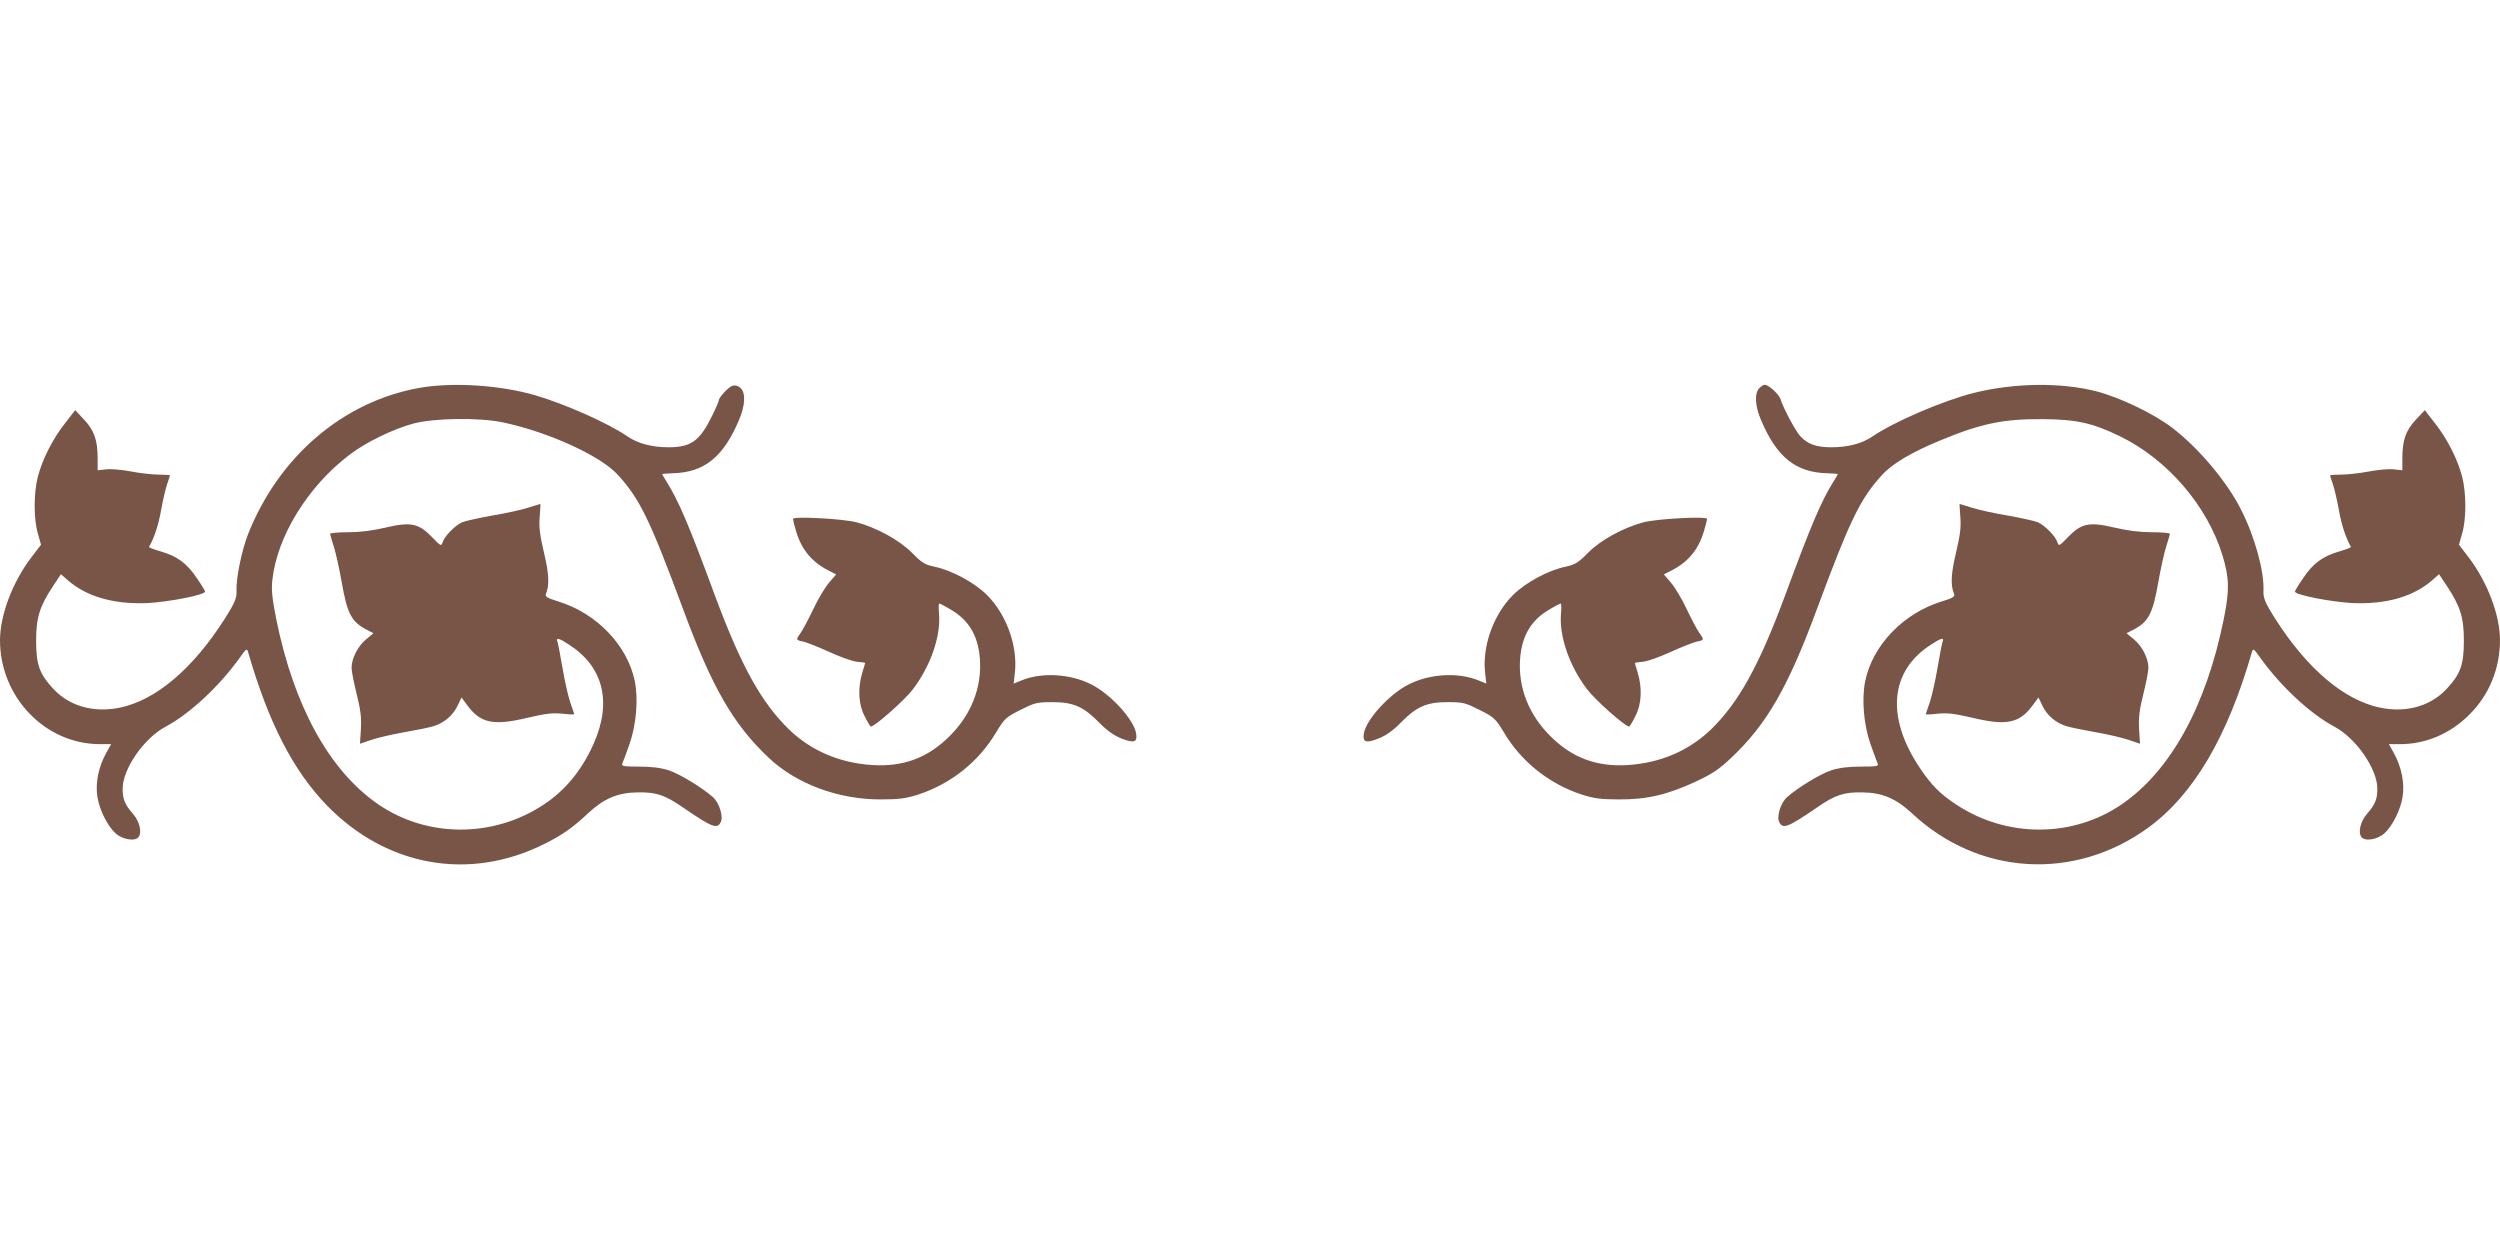 <?xml version="1.0" standalone="no"?>
<!DOCTYPE svg PUBLIC "-//W3C//DTD SVG 20010904//EN"
 "http://www.w3.org/TR/2001/REC-SVG-20010904/DTD/svg10.dtd">
<svg version="1.0" xmlns="http://www.w3.org/2000/svg"
 width="1280pt" height="640pt" viewBox="0 0 1280 640"
 preserveAspectRatio="xMidYMid meet">
<g transform="translate(0,640) scale(0.1,-0.1)"
fill="#795548" stroke="none">
<path d="M2147 4414 c-391 -70 -719 -351 -877 -749 -32 -82 -62 -226 -59 -290
2 -29 -7 -54 -30 -94 -159 -267 -348 -443 -534 -496 -144 -41 -283 -9 -373 87
-72 77 -89 124 -89 248 0 119 18 176 89 283 l38 57 34 -30 c96 -84 233 -124
404 -118 110 5 300 42 300 59 0 4 -19 36 -43 70 -50 75 -99 111 -185 136 -34
10 -61 20 -59 23 26 44 49 114 62 189 9 50 23 110 31 133 8 22 14 42 14 44 0
2 -26 4 -57 4 -31 0 -95 7 -142 16 -47 9 -105 14 -128 11 l-43 -5 0 60 c0 94
-17 143 -69 199 l-46 49 -52 -67 c-64 -81 -116 -185 -139 -273 -22 -84 -22
-218 0 -292 l16 -57 -52 -68 c-94 -125 -157 -291 -158 -419 -1 -292 231 -534
511 -534 l58 0 -24 -43 c-41 -72 -58 -160 -46 -228 11 -67 50 -145 91 -184 35
-33 100 -45 119 -21 19 23 6 80 -28 119 -42 48 -53 75 -53 129 0 101 109 259
221 318 123 66 273 205 379 353 34 48 36 49 43 26 104 -360 230 -604 402 -782
305 -314 729 -390 1112 -199 93 46 147 84 226 158 80 75 152 106 254 107 93 2
139 -13 230 -76 152 -104 176 -113 195 -77 15 28 -7 99 -39 128 -55 49 -170
119 -227 138 -41 13 -87 19 -152 19 -78 0 -91 2 -86 15 4 8 20 53 37 100 35
100 46 231 27 323 -38 184 -196 348 -393 408 -55 17 -67 24 -62 38 19 44 16
104 -10 212 -21 90 -26 128 -22 182 3 37 5 67 4 67 -1 0 -30 -9 -65 -20 -34
-11 -117 -29 -184 -40 -66 -12 -135 -27 -152 -34 -36 -16 -91 -72 -100 -103
-7 -21 -10 -19 -54 27 -69 71 -109 79 -237 49 -68 -16 -130 -24 -192 -24 -51
0 -93 -4 -93 -8 0 -4 9 -33 19 -65 10 -31 28 -112 40 -180 29 -165 50 -206
130 -247 l33 -17 -37 -31 c-43 -35 -74 -97 -75 -145 0 -18 12 -79 26 -135 20
-80 25 -119 22 -178 l-5 -77 56 19 c31 11 108 29 171 40 63 11 131 25 150 31
53 16 99 55 122 103 l21 44 28 -38 c68 -94 134 -108 310 -66 90 21 127 26 177
21 34 -4 62 -5 62 -3 0 1 -9 29 -20 60 -11 32 -29 111 -40 177 -11 66 -23 126
-26 135 -9 22 7 19 57 -14 178 -113 224 -295 128 -510 -61 -136 -145 -238
-256 -311 -259 -171 -597 -170 -848 3 -249 172 -431 502 -521 949 -20 101 -25
147 -20 195 23 224 181 482 396 645 82 63 222 131 325 159 107 29 340 32 462
6 234 -50 501 -172 588 -270 112 -123 164 -232 331 -682 149 -404 258 -593
439 -764 142 -135 359 -215 575 -214 95 0 129 5 192 25 167 55 309 168 398
318 43 71 49 77 124 115 74 37 84 40 165 40 107 0 159 -23 240 -106 38 -39 74
-64 110 -79 68 -27 85 -21 78 25 -12 71 -130 201 -230 251 -108 55 -256 63
-360 19 l-37 -15 6 53 c16 138 -42 300 -143 401 -65 64 -181 127 -271 145 -46
10 -63 20 -112 70 -64 65 -180 129 -285 157 -69 18 -325 32 -325 17 0 -5 7
-33 16 -63 28 -94 80 -157 166 -201 l39 -20 -36 -42 c-20 -23 -57 -84 -81
-136 -25 -52 -54 -107 -65 -122 -25 -35 -25 -36 14 -44 17 -4 76 -27 131 -52
54 -25 118 -48 142 -51 24 -2 44 -5 44 -6 0 0 -7 -23 -15 -50 -24 -79 -20
-162 12 -223 14 -29 29 -53 32 -53 20 0 175 137 215 191 91 119 143 271 134
385 -3 30 -2 54 1 54 3 0 29 -13 57 -30 94 -54 142 -134 151 -253 11 -146 -44
-287 -157 -398 -111 -110 -236 -156 -395 -146 -167 11 -311 73 -424 181 -142
138 -245 323 -378 680 -137 372 -188 490 -249 588 -13 21 -24 39 -24 41 0 1
25 3 55 4 160 4 258 82 338 271 33 76 36 141 8 166 -12 11 -27 15 -40 11 -21
-6 -71 -60 -71 -76 0 -5 -16 -42 -36 -82 -62 -125 -106 -157 -221 -157 -85 0
-156 19 -208 54 -99 69 -321 167 -474 212 -182 53 -426 68 -594 38z"/>
<path d="M9007 4412 c-25 -27 -21 -92 10 -164 80 -189 178 -267 338 -271 30
-1 55 -3 55 -4 0 -2 -11 -20 -24 -41 -61 -98 -112 -216 -249 -588 -133 -357
-236 -542 -378 -680 -113 -108 -257 -170 -424 -181 -159 -10 -284 36 -395 146
-113 111 -168 252 -157 398 9 119 57 199 151 253 28 17 54 30 57 30 3 0 4 -24
1 -54 -9 -114 43 -266 134 -385 40 -54 195 -191 215 -191 3 0 18 24 32 53 32
61 36 144 12 223 -8 27 -15 50 -15 50 0 1 20 4 44 6 24 3 88 26 142 51 55 25
114 48 132 52 38 8 38 9 13 44 -11 15 -40 70 -65 122 -24 52 -61 113 -81 136
l-36 42 39 20 c86 44 138 107 166 201 9 30 16 58 16 63 0 15 -256 1 -325 -17
-105 -28 -221 -92 -285 -157 -49 -50 -66 -60 -112 -70 -90 -18 -206 -81 -271
-145 -101 -101 -159 -263 -143 -401 l6 -53 -37 15 c-104 44 -252 36 -360 -19
-100 -50 -218 -180 -230 -251 -7 -46 10 -52 78 -25 36 15 72 40 110 79 81 83
133 106 240 106 81 0 91 -3 165 -40 75 -38 81 -44 124 -115 89 -150 231 -263
398 -318 63 -20 97 -25 192 -25 143 -1 251 25 396 93 81 38 117 62 179 121
181 171 290 360 439 764 167 450 219 559 331 682 52 58 151 117 299 178 210
87 322 110 521 109 177 -1 257 -19 400 -88 243 -119 446 -355 524 -609 35
-116 37 -177 7 -325 -90 -447 -272 -777 -521 -949 -251 -173 -589 -174 -848
-3 -83 54 -127 99 -186 186 -177 263 -155 500 58 635 50 33 66 36 57 14 -3 -9
-15 -69 -26 -135 -11 -66 -29 -145 -40 -177 -11 -31 -20 -59 -20 -60 0 -2 28
-1 63 3 49 5 86 0 176 -21 176 -42 242 -28 310 66 l28 38 21 -44 c23 -48 69
-87 122 -103 19 -6 87 -20 150 -31 63 -11 140 -29 171 -40 l56 -19 -5 77 c-3
59 2 98 22 178 14 56 26 117 26 135 -1 48 -32 110 -75 145 l-37 31 33 17 c80
41 101 82 130 247 12 68 30 149 40 180 10 32 19 61 19 65 0 4 -42 8 -92 8 -63
0 -125 8 -193 24 -128 30 -168 22 -237 -49 -44 -46 -47 -48 -54 -27 -9 31 -64
87 -100 103 -17 7 -86 22 -152 34 -67 11 -150 29 -184 40 -35 11 -64 20 -65
20 -1 0 1 -30 4 -67 4 -54 -1 -92 -22 -182 -26 -108 -29 -168 -10 -212 5 -14
-7 -21 -62 -38 -197 -60 -355 -224 -393 -408 -19 -92 -8 -223 27 -323 17 -47
33 -92 37 -100 5 -13 -8 -15 -86 -15 -65 0 -111 -6 -152 -19 -57 -19 -172 -89
-227 -138 -32 -29 -54 -100 -39 -128 19 -36 43 -27 195 77 91 63 137 78 230
76 102 -1 174 -32 254 -107 341 -319 832 -349 1211 -73 230 168 404 462 529
896 7 23 9 22 43 -26 106 -148 256 -287 379 -353 112 -59 221 -217 221 -318 0
-54 -11 -81 -53 -129 -34 -39 -47 -96 -28 -119 19 -24 84 -12 119 21 41 39 80
117 91 184 12 68 -5 156 -46 228 l-24 43 58 0 c131 0 256 53 354 151 102 101
157 237 157 383 -1 128 -64 294 -158 419 l-52 68 16 57 c22 74 22 208 0 292
-23 88 -75 192 -139 273 l-52 67 -46 -49 c-52 -56 -69 -105 -69 -199 l0 -60
-43 5 c-23 3 -81 -2 -128 -11 -47 -9 -111 -16 -142 -16 -31 0 -57 -2 -57 -4 0
-2 6 -22 14 -44 8 -23 22 -83 31 -133 13 -75 36 -145 62 -189 2 -3 -25 -13
-59 -23 -86 -25 -135 -61 -185 -136 -24 -34 -43 -66 -43 -70 0 -17 190 -54
300 -59 171 -6 308 34 404 118 l34 30 38 -57 c71 -107 89 -164 89 -283 0 -124
-17 -171 -89 -248 -90 -96 -229 -128 -373 -87 -186 53 -375 229 -534 496 -23
40 -32 65 -30 94 4 101 -44 277 -116 418 -71 141 -219 317 -353 418 -93 71
-266 154 -385 185 -182 47 -423 44 -630 -8 -156 -39 -410 -148 -520 -224 -52
-35 -123 -54 -208 -54 -77 0 -120 15 -159 56 -25 27 -87 143 -102 191 -8 25
-61 73 -80 73 -7 0 -20 -8 -29 -18z"/>
</g>
</svg>
